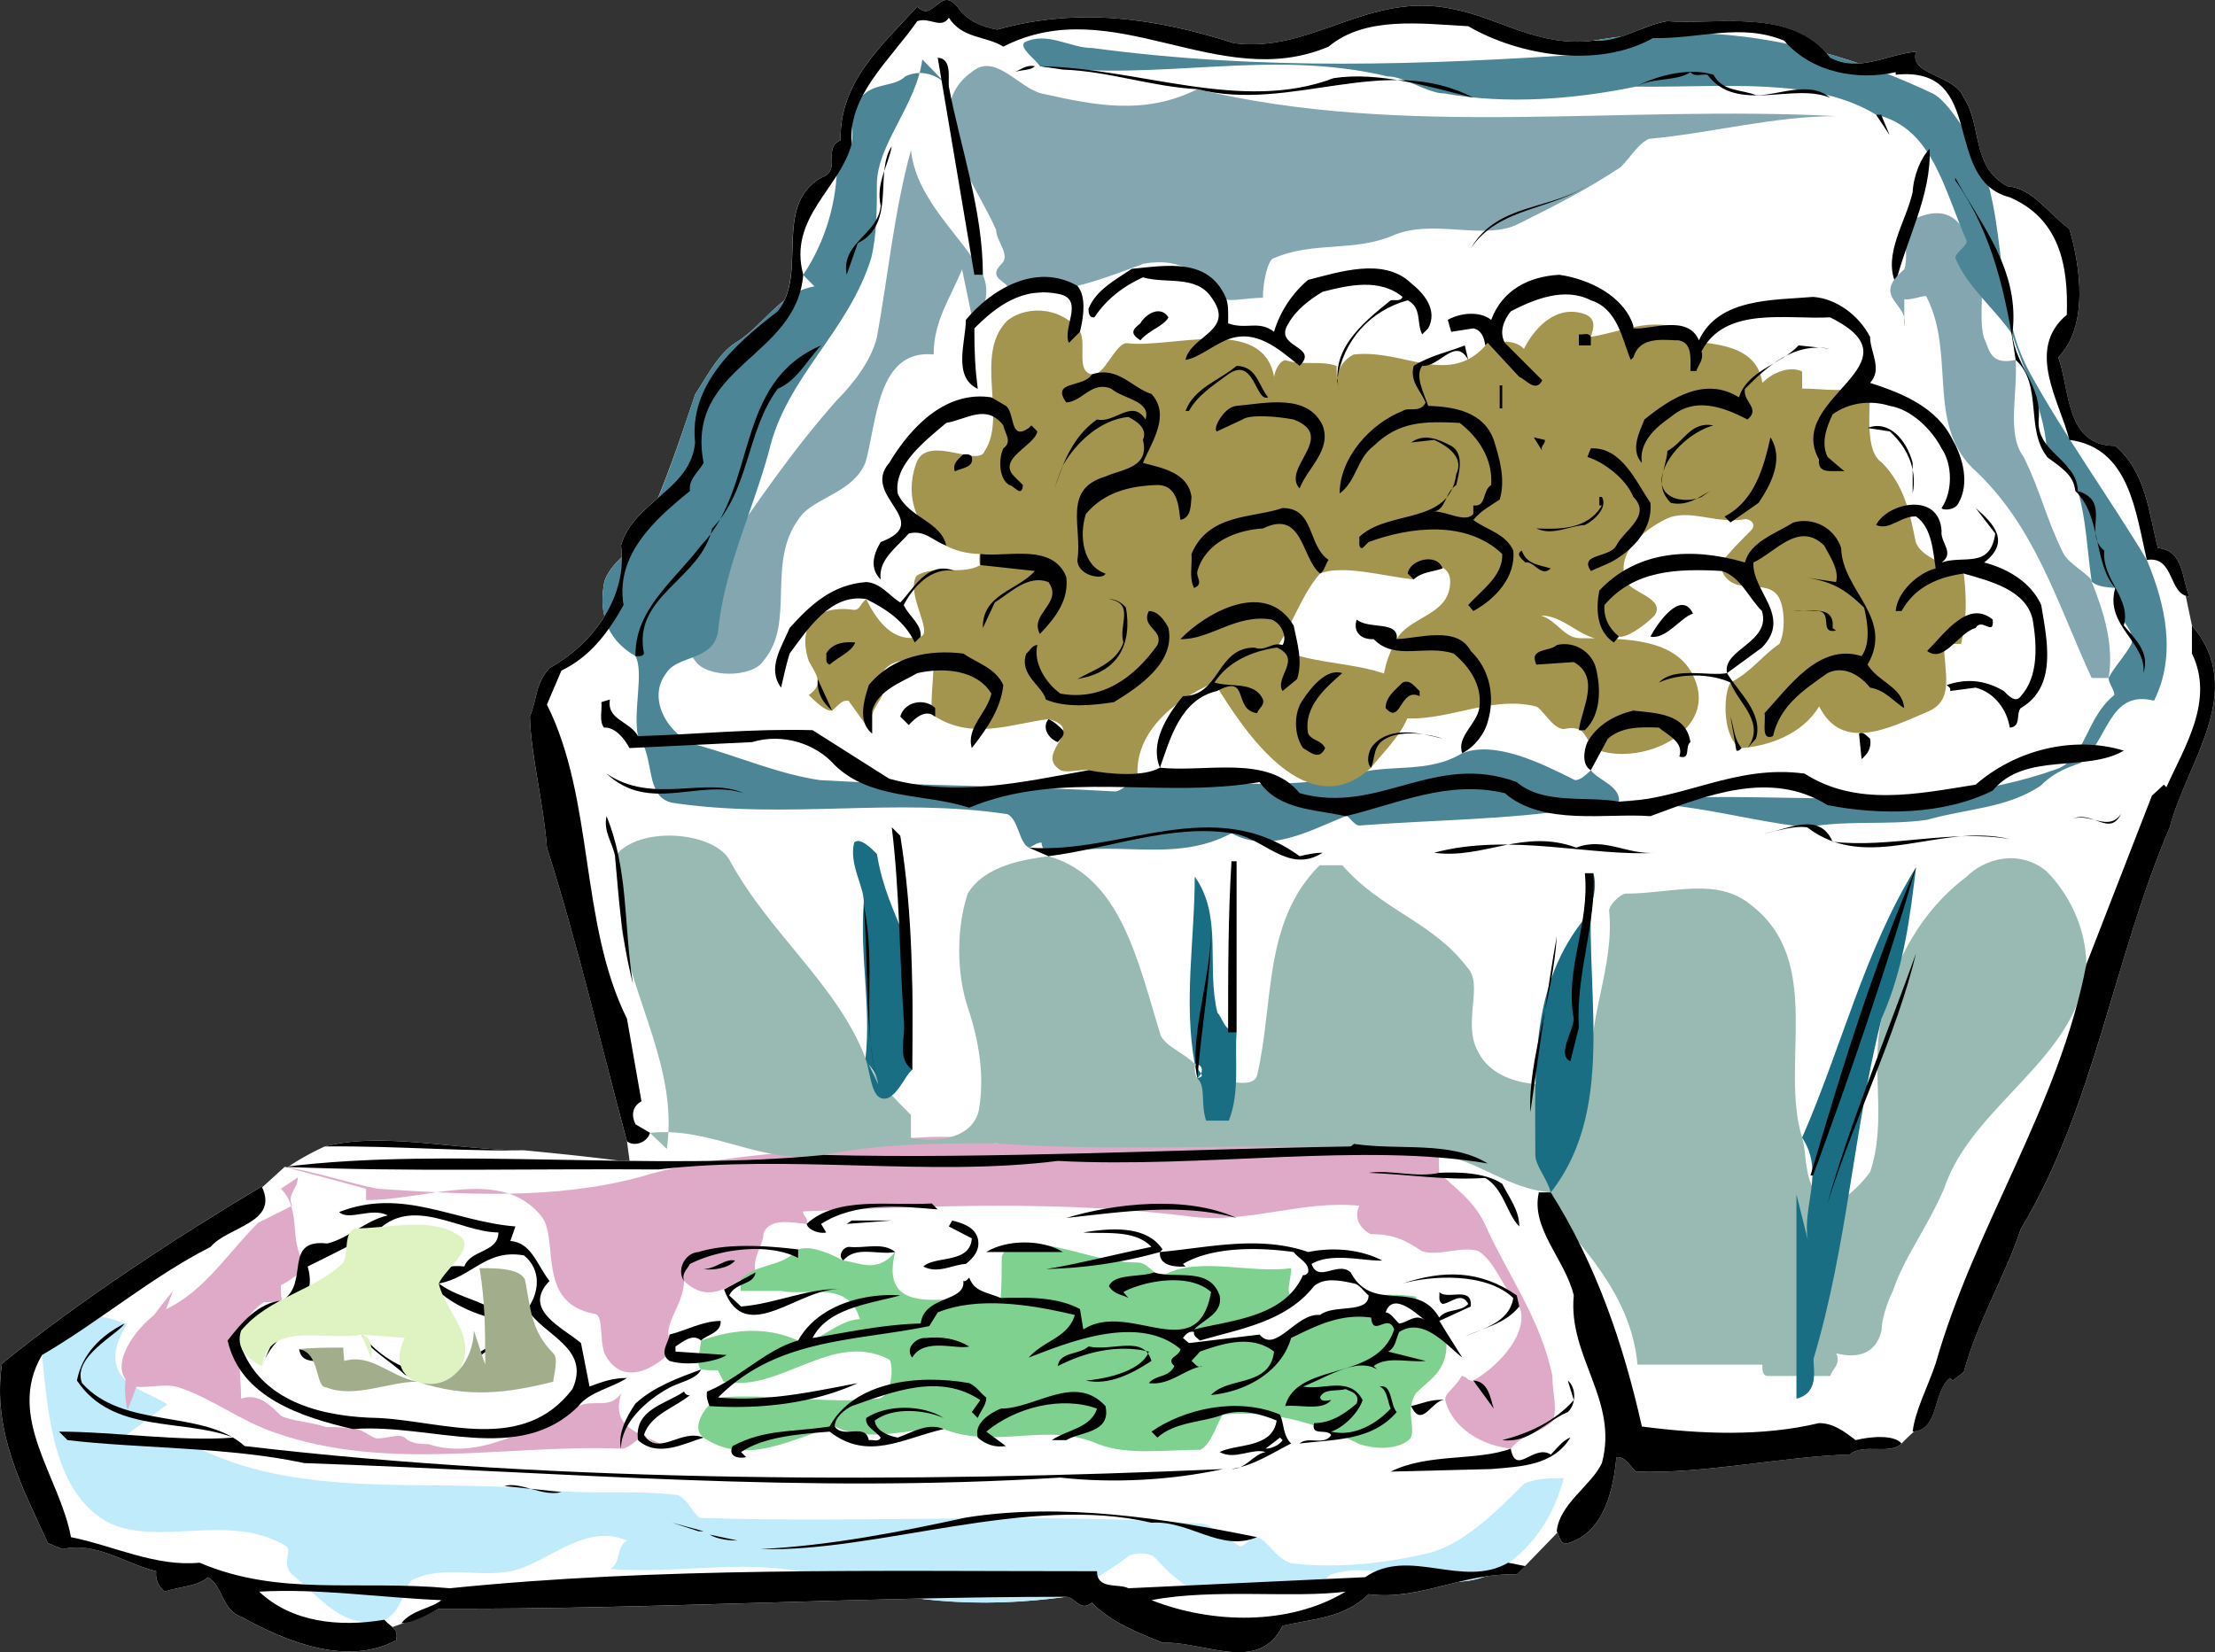 <svg xmlns="http://www.w3.org/2000/svg" width="207.203" height="154.595"><rect width="100%" height="100%" fill="#333333" stroke="none"/><path fill="#fff" d="m205.045 58.523-.582-2.777c.105.039.218.058.343.07-.718-1.594-.476-4.3-2.945-4.539-.879-3.426-1.117-7.09-3.984-9.559-4.7 0-4.22-5.257-5.336-8.28 2.867-2.95 2.07-8.524 1.035-12.028-1.91-1.356-3.426-3.824-5.817-3.985-3.421-1.914-2.308-5.656-4.058-8.28-.88-2.235-5.18-2.075-4.461-4.306-1.805.16-3.574.989-5.356 1.102a57.69 57.69 0 0 0-3.03-.945c-3.618-4.254-10.626-2.637-14.872-3.02-1.484.242-2.902.98-4.32 1.45a50.47 50.47 0 0 0-2.61.378c-5.097.64-8.683-2.07-13.062-2.945-7.965-1.754-13.223 4.14-20.55 3.184-7.17-2.309-14.498-3.423-22.143-1.274-1.433-.238-2.945-.875-3.746-2.148-1.672-1.992-2.226 1.59-3.742 0-3.265 3.582-7.328 7.086-7.168 12.504-1.754.714.16 2.867-1.832 3.504-4.129 2.39-1.75 7.87-3.437 11.48-1.586 1.219-2.875 2.953-4.621 4-1.594 1.059-2.657 3.184-3.715 4.777-1.102 3.301-2.215 6.594-3.492 9.72-1.438 1.245-2.895 2.5-3.454 4.433.051.363.07.726.075 1.09-.688.656-1.328 1.382-1.625 2.28-.223 1.114-.243 2.223.004 3.263-1.223 1.988-3.043 3.687-5.141 4.835-1.355 1.512-1.117 2.786-1.832 4.54.078 3.585 1.273 8.042 1.59 12.265 2.87 9 5.02 18.32 7.488 27.48.098.708.176 1.325.246 1.825l-.941-.012c-4.485-.582-9.164-.984-8.973-.984-6.207 0-13.2-1.758-18.605-.352-1.407.66-2.504 1.281-3.356 1.867-.133.02-.262.028-.39.043.105.008.207.008.308.012-.015.012-.035.023-.055.035-.082-.011-.168-.03-.253-.047l-2.114 1.926c-.015-.031-.02-.058-.035-.094-8.125 4.86-16.887 10.594-24.293 16.57-.957 6.29 1.91 11.63 4.3 16.805l1.352.559c3.188-.719 5.817 1.352 8.766 2.07-.082.797.234 1.434.793 1.91 1.356-.476 3.106-.476 4.063-1.351 1.433.875 1.273 3.105 3.187 3.742 4.14 2.309 9.875 4.621 14.414 2.149.14-.649-.05-.946-.355-1.227 1.738-.602 3.68-1.387 4.34-1.719 14.832.063 29.988-.62 45.007-.945 4.485.547 8.965.477 13.692-.168.879.078 1.277 1.434 2.39.555 1.91 1.914 4.301 2.789 6.61 3.746 3.906-.16 9.004 2.945 11.234-1.594 2.785-.637 5.813-.719 8.043-2.95 2.969.4 5.695-.5 8.516-1.175a8.25 8.25 0 0 0 2.336-.469 15.005 15.005 0 0 1 3.007-.187l3.805-3.93c.195.438.324 1.2.973.984 3.426-.957 4.3-5.175 4.543-8.043.875-.082 1.273.875 1.832 1.352 6.37.242 13.86-1.434 19.988-1.594 1.277-1.113 3.746.082 4.86-1.035.292-.316.734-.723 1.187-1.137 2.36-.296 1.715-3.75 3.351-4.996l.243.239 1.035-.793c1.273-4.703 3.82-8.844 5.336-13.383 6.93-11.547 8.68-25.328 13.937-37.594 1.516-5.976 7.328-12.746 2.07-18.879"/><path fill="#bfebfb" d="M11.404 134.59c2.125 0 4.25-.532 6.375.53 10.086 5.31 21.77 3.184 32.922 4.247 4.246.531 8.492 0 12.742.531 1.062.531 1.594 2.125 2.125 2.125 15.398.531 31.328-.531 46.727.531 1.062 0 2.656 1.594 3.714 2.125.532 0 1.063-1.062 1.582-.851 1.075.32 1.606 1.914 3.2 2.445 4.246.527 9.027 0 13.273-1.062 3.188-1.063 5.844-3.72 8.496-6.375 1.063-.532 2.656-.532 3.719-.532-1.063 4.25-3.719 7.438-6.906 9.028-4.778 2.125-10.086-1.59-14.867 0-1.06.53-1.06 2.656-2.653 3.187-5.312 1.063-10.09-.531-13.808-4.777-.532-.531-2.122-.531-2.653 0-2.125 1.59-4.25 2.652-5.644 3.664-8.164 1.113-15.598.582-23.559-2.074-6.375-1.59-12.746 0-19.117-.532 1.062-.527.531-2.12 1.59-2.652-3.715-1.594-6.903 1.594-10.086 2.652-3.188 1.063-6.903-.527-10.09 1.063-.531.531-1.063 3.187-2.535 3.691-3.836 1.09-5.961-2.097-8.617-4.222-1.059-1.059 0-2.121-.532-2.653-5.308-3.187-11.68 0-16.46-2.125-5.31-2.656-5.84-10.09-6.41-15.77.038-3.878 4.288-4.41 7.726-2.948.808-.399-1.317 1.726-.785 3.851.53 2.125 3.187 2.652 4.78 3.715"/><path fill="#dfaac8" d="M26.275 111.226c2.121 2.125.527 5.309 2.508 7.274-.918.691-1.45 1.222-2.508 1.754 0 .53 0 1.062.117 1.433-.648.156-1.18.156-1.71.156-3.188 2.125-2.126 5.844-2.126 9.028 1.594-.532 2.657.531 3.719 1.593 1.059.532 2.652.532 4.246 1.063 1.063 0 1.594 0 2.48.187.704-.187 1.77.875 2.297.875 1.063 0 2.125-.53 2.657 0 .531.532 1.593.532 2.125.532 4.777 1.593 9.558-1.594 14.031-3.559 1.367-.691 2.96.375 4.023-1.223-1.062 3.188 1.594 3.72 3.715 4.782-1.062 0-1.062-.532-1.605-.848-.516.316-1.582 1.379-2.153 1.274-10.578-.426-21.73 2.23-32.347-1.489-3.188-1.062-5.844-3.187-9.028-4.246-1.593-.531-4.25.527-4.78-.531-1.595-1.594.53-4.781 2.655-6.375 4.247-1.59 6.372-5.309 9.559-8.496 1.063-.531 2.125-1.059 3.184-1.59-.532-1.063.53-1.594.53-2.656m-1.234-.984c2.829.452 6.016 1.515 8.668 2.046 7.965.531 16.461 1.063 24.43-1.062 6.899-2.125 13.805-2.125 21.238-3.188 4.247-.527 7.965-1.062 12.211 0 6.371 0 12.746 0 19.649-2.12 7.433-1.063 14.867-1.063 21.77 3.183 0 .531 0 1.062.038 1.699 1.555 1.488 3.149 2.55 4.211 4.672 2.121 4.781 5.309 9.027 6.371 14.34 0 1.59.532 3.187 0 4.246-1.062 1.062-2.656 1.062-3.89 2.55-.36-.425-.36-.957 0 0-3.543-.425-5.668-2.55-6.133-4.542-.066-.665.996-1.192 1.527-2.254.532 0 .532.53 1.102.422 2.617-1.485 5.27-4.672 4.3-6.926-.624-.93-.093-.93 0 0-1.683-1.992-2.214-4.117-3.808-5.18-1.594-.531-3.719.531-5.312 0-1.59-1.062-2.657-1.59-4.778-1.59-1.062-.535-1.593-1.597-1.062-2.656-5.309-.531-10.09 1.59-15.399 1.059-12.215-1.59-24.425-1.059-36.64-.528 0 .528.531.528.332 1.168-1.39-.11-3.516-.64-4.047.957 0 1.059-1.063 2.121-.73 3.582-1.926.664-4.051 3.317-6.692.797-.012 2.52-2.668 4.645-.797 6.133-1.871 2.23-5.055 3.824-6.648.637-.532-1.594 0-3.72-1.063-3.72-5.312-1.062-3.187-6.901-4.777-9.026-3.719-4.778-10.621-1.59-16.461-1.59v-1.063"/><path fill="#7fd190" d="M76.716 120.785h-7.433v-1.063c1.594-1.593 3.719-1.062 5.379-2.816.992-.371 2.586.16 4.218 1.039 1.555.184 3.149 1.246 4.86-.797-1.711 6.82 6.254 3.637 9.875 4.3.094-1.194.094-2.788.094-3.85.53-1.594 2.656-1.063 4.25-1.063 3.183.531 5.308 1.594 8.496 1.594 1.058 0 1.59 1.593 2.652 1.062 3.188-1.594 7.965 0 11.684-.531 0 1.062-.532 2.125 0 2.656.53.527 1.593 0 2.136-.984 3.172 1.511 6.36.453 9.543.984v1.059c2.657 0 3.188 3.187 2.657 4.78-.532 1.595-1.594 2.126-2.657 3.184-1.058 1.598 0 3.188-.527 4.25-1.063 1.063-3.188 1.063-4.781.532-4.25-2.125-8.496-3.184-12.758-2.762-.516.637-1.047 2.762-2.11 3.293-3.187 0-6.902.531-9.558-.531-4.777-2.125-9.559.531-14.457-1.407-3.067-.187-6.781 1.407-10.195-.238-.305.582.226.051 0 0-4.02 1.113-8.27 3.77-12.266 1.035-1.313-.984.277-3.109 1.355-3.746 4.766-.426 10.075.637 14.856.106 1.59 0 1.59-3.715 1.058-3.715-5.308-2.656-10.085 3.183-15.398 2.125l-.531-1.063c-.531 0-1.063 0-1.578-.082-.543-.449-.012-2.043 0-2.707 2.64-.93 5.828-1.46 9.082 0 1.527.664 3.648-1.992 5.773-1.992-1.062-3.715-4.781-2.12-7.433-2.652-.532-.531.53-1.063 1.062-1.594"/><path fill="#99bab2" d="M62.38 107.507c1.063-7.433-3.187-13.804-4.246-20.707 0-2.125-.53-5.308-.597-6.691 2.191-2.867 9.09-2.336 10.683.316 3.72 6.907 10.09 11.684 12.746 18.586 1.063 2.125 2.653 3.72 4.247 5.313v2.125c2.656.527 5.84 0 6.37-2.656.532-3.188 0-6.371-1.058-9.559-1.062-3.187-1.062-7.434 0-10.621 1.59-2.652 5.309-3.188 7.55-3.504 6.786 1.914 8.38 9.879 10.5 16.777.532 1.067 2.126 1.598 3.188 2.657 0 .53 0 1.062.25 1.355 1.875-.293 5.059 1.3 5.59-.293 1.594-6.902.531-14.336 5.844-19.644h2.121c3.719 4.246 8.496 5.308 11.684 9.558 1.593 1.59-.532 5.309 1.062 7.965 1.594 3.184 6.902 3.715 10.617 2.121-.531-5.308 2.125-10.086 1.594-15.398 0-.532 1.063-1.594 1.594-1.594 4.25 0 8.496-1.59 11.68 1.062 6.906 5.313 2.656 14.868 4.78 21.774.532 1.59 0 4.777 2.376 6.156.281.746 2.933-1.379 3.996-2.973 1.594-4.777 0-9.558 1.062-14.335 1.063-5.31 3.72-10.09 7.965-13.274 1.594-1.598 4.777-2.656 7.434-.531 2.125 2.12 3.719 5.308 3.758 8.734-.57 8.785-10.66 13.035-13.317 21-1.594 3.715-3.715 6.371-4.777 9.559-.531 1.058-1.063 2.652-1.063 3.715-.53 2.125-2.125 2.656-4.25 2.125.532 1.062-.527 1.593-.527 2.125h-5.84c-.535 0-.535-.532-.535-1.063h-11.68c-.531-5.844-4.25-10.09-7.965-14.336 0-.531 0-1.594-.148-1.781-4.102-.344-6.754-3-10.473-3.531-13.804-1.59-27.609 0-41.418-1.063-5.308 0-10.62 0-16.129 1.09-5.64 1.035-10.421-2.68-16.246-2.07"/><path fill="#196e83" d="M82.146 101.457c-.117-1.383-1.18-1.914-1.18-2.446.532-4.777-.53-9.558-.175-14.363.175-1.566-1.418-3.687-.887-5.812.531-.532 1.594.53 2.125 1.062.527 3.184 1.59 5.309 2.652 7.965 1.063 4.246.532 7.965.653 12.238-.653.504-1.184 2.098-2.246 2.63-1.59.53-1.59-2.126-2.122-3.72m31.047 1.887c.813-.293.282-.293-.25-1.355-1.062-5.84 0-11.68 0-17.52 2.657 3.715 1.063 8.496 2.125 12.742.532.532.532 1.594 1.79 1.832-.196 2.414.331 5.602-.727 8.258h-2.125c-.531-1.594 0-3.187-.813-3.957.813-.824.282-1.355-.25-1.355m31.86 8.496c0-8.121-.532-15.93 4.777-22.301.531-1.063 1.063-2.656.652-4.035-1.18 9.875 2.536 21.558-3.984 29.867-.383-1.406-1.445-2.469-1.445-3.531m25.488 7.965c-.531-3.184 1.594-6.372-.531-9.555 3.715-8.496 5.84-17.524 10.66-25.305-.57 4.594-1.102 9.375-3.227 14.153-2.656 10.617-3.187 21.238-6.37 31.859 0 1.062.53 3.183-1.595 3.715v-19.114"/><path fill="#83a6b0" d="M93.709 24.672c.84-.836-.532-2.122-.532-3.184-2.125-4.781-7.433-11.152-2.125-14.867 2.125-1.594 4.25 1.59 6.375 2.125 4.778 1.058 9.559 2.12 14.586-.403 19.399 4.649 39.575 1.461 59.75 2.524-5.84 0-11.68 1.594-17.52 2.125-1.062.531-1.593 1.594-2.655 2.656-3.188 2.121-6.372 3.715-9.56 5.309-3.183 1.593-7.964-.532-11.683 1.062-3.715 1.594-7.433.531-11.148 2.125-.531 0-1.063 2.125-1.063 3.715-1.593 0-3.714.531-3.488-.078-2.883-2.578-4.476-3.637-7.66-3.11-4.25 1.598-8.496 3.188-12.746 2.657.531-1.059-2.125-1.059-.531-2.656m-2.563 6.054c.969-1.804 1.5-3.398.797-5.015-1.95-3.692-6.2-6.88-6.73-11.657-1.594 5.84-2.125 11.68-3.184 17.524-.531 2.125-2.125 4.246-3.719 5.84-4.246 4.777-7.433 9.558-11.152 14.867-2.121 3.187-4.246 6.902-2.121 9.558 1.058 1.594 5.308 1.594 6.37 0 3.184-3.718 0-9.558 3.716-13.804 1.593-1.594 4.78-2.125 5.843-4.782 1.063-3.714 1.063-10.62 6.372-10.09 0-3.183 1.593-5.308 2.656-7.964m95.046-.531c.75 2.253 0 4.78.532 6.906.531 1.058.531 2.652 2.984 2.097.2 3.211-.86 6.93.73 9.051 1.595 3.188 2.126 5.844 3.72 9.028.53 1.062 2.656 2.125 2.656 2.656 1.058 2.656 2.12 5.84 1.59 9.027h-1.59c-3.188-6.902-5.313-14.336-11.153-19.648-4.25-4.246-1.593-10.621-4.25-15.93 0-.531-1.59.531-2.652 0-.531-.531-1.062-1.062.531-2.656.532-1.59-.53-3.715 1.063-4.778 3.715-1.593 4.777 1.063 5.84 4.247"/><path fill="#4c8696" d="M86.275 5.558c-.531 4.246-4.246 7.965-4.246 11.684 0 2.12 0 4.777-.531 6.902-2.125 6.903-7.965 11.149-9.559 18.051-1.594 5.844-4.25 11.152-4.781 16.992-.531 2.656-3.715 2.125-4.778 3.719-2.125 2.656.532 6.371 3.188 6.902 3.715 1.063 7.434 2.656 11.148 3.188 9.028.531 18.586.531 27.614 1.058.531 0 1.593-1.058 2.125-1.058 6.902 0 13.804 1.058 20.175-.532 3.188-1.062 6.903 0 10.157-1.992 3.12-1.195 7.367.93 10.55 2.524.536 0 1.063-.532 1.477-.93.649.93 2.774 1.461 2.629 2.945 13.953-1.484 27.758 1.7 41.031-3.078 2.656-1.062 2.656-4.781 5.309-6.902 0-.531-.531-1.063-.531-1.594.53-1.062 1.593-2.125 2.125-3.187.53-1.594-2.125-2.657-1.5-5.23-.625-.079-1.684-.079-2.215-.61-.532-3.719-.532-7.434-2.125-10.621-.532-.532-1.594-.532-2.032-1.035-.093-4.274-2.218-7.993-3.265-11.47-1.606-2.362-4.262-4.487-5.324-7.14 0-.531 1.062-1.062 1.062-1.594-2.125-4.78-3.187-10.62-8.48-11.816-5.856-3.582-14.352-2.523-22.461-2.629-5.7 1.172-12.07 1.7-17.91.64-1.594 0-3.715-1.593-5.309-1.593-11.152-2.656-21.242.527-32.54-.957-.382-.637-1.976-1.7-1.444-2.23 2.125-1.063 4.246.53 6.37.53 15.93 2.126 30.798 1.594 46.727.532 0 0 0-1.063.121-1.223 11.032-1.965 21.653.16 31.739 4.942 1.062.531 2.125 2.12 3.187 3.715 4.25 6.902 2.125 15.398 5.84 22.3 3.188 5.844 7.434 11.684 11.008 17.63 1.738 4.144 2.8 8.921.676 13.171-4.25-1.062-4.25 3.715-6.903 5.84-1.593.531-2.656 1.062-3.718 2.125-3.184 2.121-6.903 2.121-10.622 3.184-3.714.53-7.433 0-11.214.691-6.836-.691-13.743-3.348-21.172-1.754-6.907 1.063-13.809 1.063-20.711 1.594-.532 0-1.063-1.063-1.29-.875-3.488 1.406-7.206 3.531-10.671 1.594-5.563 3-11.403.343-17.125 2.148-.117-.21-.649-.742-.649-1.273-.53 0-1.062.53-1.183.476-.942-.476-.942-2.601-2.004-3.133-10.621-1.593-20.707.532-31.328-1.062-2.657-.531-1.594-4.246-3.227-6.238-.492-2.258.57-5.973-.238-7.485-2.906-1.676-3.438-4.328-2.906-6.984.53-1.594 2.12-2.656 3.187-3.719 2.121-4.246 3.715-9.027 5.309-13.805 1.058-1.593 2.12-3.718 3.715-4.777 2.656-1.594 4.25-4.781 7.437-5.312-.535-.528-1.066-1.063-1.05-1.086 2.109-3.16 3.171-6.88 3.171-10.594 0-.531 1.063-1.063 1.367-1.672.227-1.516-.304-2.578.758-4.168 1.063-1.598 3.184-1.066 4.246-2.125 1.063-.531 2.657-.531 4.078.953"/><path fill="#a3944e" d="M79.373 65.562c-.532 0-.532 0-1.528.926-.597.133-1.656-.926-2.191-1.457 1.594-1.063.535-2.125 0-3.188-1.063-3.187.535-5.308 4.25-4.777.531 0 .531-.531 1.129-1.012.996 2.07 2.586 4.196 5.097 3.508 1.208-.375-1.449-4.09-.386-5.683 1.594-1.063 4.25 0 5.96-1.008-.12-.055-.12-1.117 0-1.035-4.898-.082-7.554-4.329-5.96-8.579 1.062-2.652 5.84.532 6.37-1.062 2.126-3.184-1.062-9.027 2.126-12.211 2.125-1.594 5.308-1.062 6.785 1.063.648 1.062-.414 3.714 1.113 3.98 1.13.266 2.192-2.918 3.254-2.918 4.246.527 12.742-2.656 13.805 3.184 0-.532.531-1.59 1.062-1.59 1.594.527 3.188 0 4.778.527 0 0 0 1.063.043 1.356-.043-.825.488-1.883 1.55-2.418 4.782-.532 9.028 3.187 12.544-1.086.734.027 2.324-.504 3.386.554 1.063-2.12 3.188-4.246 5.84-3.183 1.063.531.531 1.594.414 2.07 2.774-.476 4.899-1.539 7.555-1.008.527 0 .527 1.594.41 1.328 3.305.266 7.55.266 8.082 3.98 1.063-1.062 2.656-1.593 3.719-1.062v1.594c2.125 0 4.246.531 6.36-.531.01 2.656-.52 6.371 1.073 7.433 2.125 2.125 2.657 4.782 3.188 7.434.531 1.594 3.183 2.125 4.5 2.973.277 2.34.277 4.46-.254 6.586h-1.594c0 2.656 1.063 5.312-1.594 6.37-3.714 1.594-7.964 3.72-10.085-.53-1.594 2.656-4.778 3.718-7.262 3.906-1.766-.719-1.766-4.965-1.035-6.133 1.922-.957 2.984-2.55 4.578-3.613.531-1.063.531-3.184 0-4.246-1.059-2.125-4.246 0-5.375-2.579-.996-.078 1.129-2.203 2.719-3.796.53-.528 0-1.059-.528-1.059-2.656.531-5.312-1.063-7.437 0-2.121 1.059-4.778 3.184-3.715 5.84.531 1.062 3.715 1.594 2.656 3.183-1.062 1.063-2.656 2.125-3.332 1.97-3.043 1.218-4.637-1.97-7.289-1.97 1.594.532 2.125 2.125 3.719 2.125 4.246 0 9.023 0 10.617 3.72 2.125 4.776-4.246 7.964-8.496 6.901-2.121-.53-1.063-2.656-3.715-2.125-1.063 0-2.125-2.125-2.656-2.125-4.25-1.058-8.496 1.594-12.742 1.063-.536-.531-1.594-1.063-1.594-2.121 0-2.125.531-3.719 1.367-5.23 1.289-2.208 5.004-2.208 5.004-5.391 0-1.594-1.594-1.594-2.656-1.594-.532 0-.532 1.063-.754 1.406-2.961-.343-6.68-1.406-8.762-.558-1.633 1.808-2.695 4.992-4.063 6.93 3.489 1.78 8.801 1.25 11.786 3.269 2.324 2.758-1.391 5.945-2.946 7.965-5.879 5.414-11.722-3.082-14.656-7.965-3.969 1.7-7.684 4.883-7.152 9.133-1.594 0-3.188 0-4.633-.93-.68-.133-2.274.398-2.8-.133-2.126-1.594 2.651-3.719-.946-4.648-3.305.398-7.024 1.992-10.594-.238-.676.105-.144-3.079-.144-5.204-1.594 0-3.72-.53-4.782 1.063v2.125c-.527 1.058-1.59 2.121-.968 3.61"/><path d="M93.298 2.77c7.645-2.15 14.973-1.036 22.141 1.273C122.767 5 128.025-.895 135.99.859c4.38.875 7.966 3.586 13.063 2.945 2.309.239 4.54-1.433 6.93-1.828 4.379.395 11.707-1.355 15.211 3.422 2.71 1.434 5.34-.32 8.047-.559-.719 2.231 3.582 2.07 4.46 4.305 1.75 2.625.638 6.367 4.06 8.281 2.39.16 3.906 2.63 5.816 3.985 1.035 3.504 1.832 9.078-1.035 12.027 1.117 3.024.636 8.281 5.336 8.281 2.867 2.47 3.105 6.133 3.984 9.559 2.469.238 2.227 2.945 2.945 4.539-1.992-.16-1.351-3.824-3.98-3.426-1.04-4.379-1.594-10.511-7.25-11.23-.875-3.582-4.14-8.442-.238-11.707.16-4.7-.72-9-5.336-10.992-6.454-1.672-2.07-12.344-10.672-11.47v-.237c-3.508.796-7.809.078-10.434-2.95-4.066-1.672-7.808-.156-12.27-.238-5.097 2.867-12.503 1.672-17.28-1.113-4.462-.242-9.641-.957-13.063 1.91-10.278 4.383-20.153-5.258-30.426 0-1.676-1.035-3.824-.715-5.098-2.707-.718 1.113-1.754-.082-2.949.32-2.629 3.742-6.531 7.008-6.133 11.469-1.113 4.219-5.972 6.926-4.539 12.266-.636 7.804-11.07 8.52-9.32 17.601-.477.875-1.434 1.512-1.273 2.629-3.266 2.629-7.008 5.973-6.215 10.672-1.512 2.707-3.184 4.86-5.813 6.133l-1.355 3.183c4.46 8.922 3.027 20.395 7.488 29.395l1.355 7.723c-.878.48-.957 1.355-.558 2.152l1.355.797c-.238.875-1.433 1.355-2.152.797-2.469-9.16-4.617-18.48-7.488-27.48-.317-4.224-1.512-8.68-1.59-12.266.715-1.754.476-3.028 1.832-4.54 4.219-2.308 7.328-6.851 6.687-11.468 1.196-4.145 6.532-5.18 6.93-9.637-.555-5.34 3.586-9.082 7.727-12.27 2.867-3.503-.477-9.875 4.062-12.503 1.992-.637.078-2.79 1.832-3.504-.16-5.418 3.903-8.922 7.168-12.504 1.516 1.59 2.07-1.992 3.742 0 .801 1.273 2.313 1.91 3.746 2.148"/><path d="M88.76 8.105c1.113 5.817 3.183 11.55 3.183 17.606h-.797L87.72 5.398c1.356.082.957 1.914 1.04 2.707m8.042-1.91c-.32.398-1.273.316-1.914.559.64-.243 1.117-.72 1.914-.559m27.958 1.117c4.222-.64 8.921.793 13.062 1.832-8.203-4.305-17.047 1.434-25.809-.8-4.379-.239-8.203-1.672-12.582-1.833l-2.152-.316c9.32.16 18.879 4.383 27.48 1.117m39.504 1.59c1.992.082 4.942-1.434 6.93.242-3.504-1.437-8.762 1.512-11.469-2.152-.558-.082-1.195.238-1.594-.238-1.273.875-3.503.476-5.093 1.351 1.43-.793 4.699-1.91 7.246-1.113.875 1.594 2.547 1.351 3.98 1.91m12.508 3.746-1.273-1.914h.476zM80.236 22.761l-1.035 2.95c-.559-3.028 2.945-3.747 3.183-6.454-.476-2.148.72-3.746 1.036-5.574-1.672 2.469.48 7.246-3.184 9.078m100.277-8.839c.16 4.378-2.148 8.363-3.183 12.582-1.196-2.707.953-5.73 1.59-8.52.082-1.594.796-3.266 1.593-4.062m7.727 17.363c.316 2.945 2.789 4.86 2.469 7.965-.239 3.105 3.586 3.742 3.664 6.691 3.265 1.035.398 3.902 2.468 5.574-.238 2.707 2.547 4.461 1.832 7.008 1.036 1.277 2.47 2.473 1.833 4.461.32-2.867-3.665-4.46-2.63-7.965-2.07-2.308-1.273-6.77-3.742-9.078-.16-1.594-1.433-2.23-2.628-3.187-2.07-2.63-.399-6.77-2.95-9.079-.875-5.976-2.148-11.87-5.652-16.808v-.238c2.387 4.382 6.133 8.683 5.336 14.656m-50.656-8.043c2.546-4.383 7.722-3.508 11.23-6.133-3.508 2.625-8.523 2.148-11.23 6.133m-22.938 4.538c.317.716.238 1.673.238 2.47 1.672.636 2.868-.32 4.297.797.559-1.915 1.754-3.665 3.188-4.86 2.867-.719 7.09-2.152 9.637.317 1.117.878 2.55 2.472 1.593 4.222l-.558.559c-.555-1.035 0-2.469-1.352-3.188-3.504.957-6.055 3.746-6.61 7.489l.239 1.035c-1.035-3.742 1.988-6.293 4.777-8.524.399-.078.875.16 1.114-.316-2.149-1.754-5.016-1.117-7.485-.48-1.195.718-2.469 1.675-3.187 2.949-1.512 2.308 2.949 2.07 1.035 3.98-1.992-1.594-4.14-3.582-6.926-2.387-1.277.555-2.633 1.672-3.746 1.832.477-2.312 4.777-2.71 2.39-5.894-1.433-2.07-4.222-1.195-6.374-1.832-1.91.875-3.422 2.07-4.54 3.742-.476.082-.554-.398-.554-.797.715-1.75 2.387-2.625 4.058-3.742 3.348-.32 7.09-1.035 8.766 2.629m38.149 2.707v.238c1.593.16 5.097-1.351 6.132 1.117 1.832-3.984 7.012-3.746 10.676-4.062 2.227.16 4.3 1.75 5.336 3.742 0 1.434 1.195 3.027 0 4.3 2.945.958 6.211 2.231 7.727 5.337.953 1.672 1.59 4.062.554 5.894-.316.72-1.511.72-1.593.48 1.039-1.515 1.039-4.066 0-5.577-.954-1.832-2.868-3.664-4.856-3.98-1.754-.56-3.824-.321-5.34.796-.554 1.191-1.113 2.629-.476 3.98l1.593 1.356c-.957-.16-2.546.398-2.39-1.117-3.262-5.813 9.879-8.918 1.035-13.301-3.98.238-9.793-1.113-12.027 3.188.242.796-.317 1.273-.477 1.832h-.559c0-1.118.243-2.868-1.351-2.868-1.594-.082-3.426-.238-3.984 1.594l-.239.238c-.797-1.832-1.195-4.78-3.742-5.578-2.469-1.273-5.336-.078-7.488 1.035-.637.797-1.113 1.915-.555 2.95l3.504 3.504c-.64 1.195-1.516-.079-2.152-.317l-2.95-3.187-.234.238c-.082-.637-.32-1.434-1.117-1.594l-2.07.32-.32-1.117c1.116-.636 2.948-.875 4.062 0 1.035-2.785 3.504-4.062 6.37-4.218 2.79.398 6.056 1.988 6.93 4.777m-52.007-3.742c.875 1.035.554 3.027.238 4.3l-1.035 1.036c-.637-1.356 1.433-3.985-.797-4.54-3.504-.796-5.977 1.114-8.047 3.184 0 2.309.082 3.824.32 5.656-2.39-1.113-1.113-4.46-1.113-6.453 2.309-2.785 6.527-5.414 10.434-3.183"/><path d="M109.306 29.691c-.398.797-1.832 1.195-2.629 2.152-.953-.64-.797-.957 0-1.593.559-.957 1.914-1.672 2.63-.559m39.507 1.832v.797h-1.117v-1.035c.398.078.879-.238 1.117.238m-72.004.797c-1.355 1.434-2.23 3.266-4.062 4.062-2.946 3.98-2.63 9.477-6.133 13.063-1.035 4.777-7.488 6.293-6.371 11.707-.16.32-.559.242-.797.242-.078-4.383 3.586-7.012 6.133-10.355 5.336-5.578 3.027-15.215 11.23-18.719m60.535 1.355c-1.195-2.23-2.71.715-4.304.555-.715.957.16 2.55.558 3.746 2.469.078 5.18.555 6.133 3.184.559 1.754 1.117 3.746.559 5.578-.797.555-1.754 1.035-2.47 1.91 1.274.957 3.028 1.274 3.743 2.867.238 2.469-1.672 4.54-3.742 5.657l-.477-.56c1.192-1.355 3.266-2.706 3.184-4.776-3.344-3.188-8.602-2.551-12.504-1.118l-.559.559c-.476.078-.238-.715-.316-1.035 2.785-2.63 8.441-1.035 9.078-5.895.797-1.672-1.035-2.71-2.07-3.187l-2.152.242c1.195-.879 2.55-.32 3.746.316 1.273.72.714 2.63.476 3.664-1.113.72-.953 2.309-2.07 2.47 1.195 0 2.95 1.112 3.664.237v-.796c1.273.16.797-1.352 1.672-1.91.16-2.47-1.196-4.461-2.946-5.813-3.347-.16-5.656-.16-8.046 2.148-1.59 1.196-1.59 3.266-3.184 4.461 0-3.347 2.867-6.53 5.89-7.726.56-.399 1.676.238 2.153-.797-.477-1.113-1.516-1.992-1.113-3.426 1.511-.953 3.183-1.273 4.777-1.91l.32 1.355m33.848-1.039c-3.422-.636-5.895 1.676-7.96 3.746-.243 1.196 1.51 1.832.237 2.868-2.312-1.196-4.941-2.149-7.172-.239-1.273.875-3.023 2.309-2.707 4.301-1.113-1.195-.238-2.867.239-4.062 2.468-1.993 5.656-4.063 8.843-2.07.797-2.551 3.98-3.106 5.575-4.86l2.945.316m-52.566 4.544c-1.196.476-1.274-3.903-3.743-2.153-1.515 1.117-2.87 1.992-3.664 3.426h-.32c.797-2.153 3.188-2.867 4.777-4.223 1.914.082 1.993 1.754 2.95 2.95m-10.914-.321c1.832 1.992 0 4.543-.797 6.453 1.754.477 4.222.875 4.543 3.184-.082.797 0 1.914-1.036 2.152-.16-.797-.082-3.266-2.152-3.266-2.547.079-4.937.637-6.691 2.707-.637 1.993-.317 4.86 1.832 5.575-.157.636-2.625.242-2.625-1.274.476-3.105-1.434-6.61 2.625-7.804 1.593-.715 4.144-.797 3.504-3.426.48-1.113-.637-1.75-1.352-2.149-2.55.239-4.86 2.309-6.133 4.54l-.797 2.152c.72-2.074 1.594-4.781 3.985-6.453 1.672.398 3.262-1.993 4.539 0 .555-1.754-2.07-1.91-3.188-2.868-1.832-.796-2.707 1.196-4.222 1.274-1.512-2.07 1.675-1.356 2.39-2.629 2.47-.797 3.743 1.273 5.575 1.832m32.577-.797h.239v2.152h-.238v-2.152m-46.196 1.914c.875.637.317 3.344 2.149 2.07l.238-.242.559.559c-.239 1.355-3.825 2.55-2.153 4.223l.801.796c-.082 1.274-.879 0-1.277 0-.953-.558-1.035-2.39-.555-3.425.875-.637.156-1.352 0-2.153-1.594-2.066-3.426-.554-5.336-.234-2.074 1.75-4.941 3.98-4.543 6.61 1.035 2.308 3.985 2.546 4.543 4.859-1.117-.32-1.992-1.516-3.508-1.117-1.195 1.355-2.867 2.468-2.629 4.3-1.035-1.035-.714-2.308 0-3.504 5.098-1.91-1.91-4.3.797-7.406 2.153-3.586 5.418-6.77 9.559-6.133l1.355.797m29.629 1.828c.875 2.313-1.433 3.985-2.152 5.899-1.75-1.914 3.586-4.86-.559-6.453-1.672-.32-4.14-.477-4.777 0l-2.39 1.113c-.477-.156.64-2.309 1.831-2.387 2.711-.238 6.614-1.195 8.047 1.828"/><path d="M160.283 39.804c-2.07.559-4.621 2.79-4.86 5.102 0 1.988 2.47 2.148 3.743 1.59l.797-.555c-1.114.637-2.149 1.434-3.665 1.113-1.59-1.593-.476-3.027-.316-4.859 1.594-.875 2.148-2.785 4.3-2.39m18.638 3.507v2.867c.48-2.39-.637-4.46-2.149-5.816l-2.07-.316c1.988-.797 3.664 1.113 4.219 3.265m-34.407-2.152c.078.398-.48.558-.238 1.035l-.797-1.273 1.035.238m19.993 5.894-2.63 1.832-.558-.558c2.79-1.434 3.664-4.54 4.3-7.406 1.278 1.992.083 4.378-1.112 6.132m-10.118 0c.239 2.47-1.672 4.461-3.742 5.575l-1.832.796c-1.117-1.671 1.75-1.191 2.39-2.386.716-1.434 3.344-2.79 1.59-4.543-.714-1.75-2.785-3.262-4.3-3.742l.32-.797c2.867-.16 4.223 3.105 5.574 5.097m-63.48-4.3c.238 1.035-1.035 1.035-1.594 1.355-.238-.797.399-1.195.797-1.594.242 0 .637-.078.797.239"/><path d="M148.256 49.125c-1.512.082-3.028 1.035-4.54.32 2.07.078 4.778.16 6.133-2.152h-.238v-.797h.238c.559.957-.636 2.152-1.593 2.629m33.371.558c-.157 1.035 1.277 2.07 0 2.946 2.074-.715 4.543.64 5.02-2.707l-1.833-2.387c1.754 1.512 3.266 3.183.797 5.094 2.148.558 4.383 1.832 5.336 3.984.558 3.344 1.516 7.644-1.91 9.637-.48.48.078 1.754-1.035 1.832-.243-1.594-1.356-3.266-3.188-3.743l-2.39.317c.081-.317-.16-.399-.317-.555 1.832-.64 3.582-.48 5.336.555.398.398 1.113 1.195 1.594.48 1.672-1.832 1.511-4.78 1.113-7.168-.637-2.789-3.98-3.586-6.45-4.304-2.312.32-4.542 1.195-5.816 3.508h-.554c.156-1.833 2.148-3.586 3.742-3.985-.238-1.433-.32-3.82-1.832-4.86-1.434-.077-2.469 1.356-3.742.798 1.035-2.07 5.89-3.184 6.129.558m-57.344 2.707c-.32.399-.32.957-.797 1.274-1.754-1.43-1.594-6.051-5.336-4.219-2.55.16-5.336 1.273-6.137 3.98-.156.641.64 1.196-.316 1.594-.477-.953-.16-2.148-.238-3.183 1.593-3.825 5.812-3.348 8.523-4.301 3.024 0 2.309 3.504 4.3 4.855m47.95-1.113c.078 3.98 5.016 6.531 2.469 10.91 1.035 1.676 3.265 2.07 3.422 4.063-1.035-.637-1.75-1.672-3.184-1.91-1.035-1.274-2.55-2.07-3.984-1.356-2.387 1.672-4.461 3.105-5.098 5.895-1.195.48-.637-1.352-.793-2.149 2.227-2.39 5.094-6.613 9.078-5.336.875-1.195.559-3.187.238-4.543-1.832-1.75-2.949-2.469-5.812-2.867l3.184.477c.32-1.114-.559-2.387-1.114-3.422-2.39-2.313-4.543.636-6.613 1.59-.156 2.71 3.664 5.02.797 7.964l-3.266 2.391c1.035 1.754 3.426 3.746 2.707 6.133l-.793.879c1.75-2.39-.879-4.223-1.593-6.133-1.914-.879-4.782-.879-6.692 0 1.434-1.516 4.621-.559 6.371-.879-.476-2.23 4.145-2.867 3.266-5.812-1.274-1.274-1.992-3.188-3.742-3.747-4.223-.238-8.203-.078-10.992 3.188-.079 1.195.398 2.148 1.355 2.95l-.48.554c-1.672-1.113-1.672-3.266-1.352-4.86 3.582-3.82 8.762-4.058 13.621-2.628.477-1.91 2.863-2.707 4.54-3.743 1.987-.558 3.901.637 4.46 2.391m-72.484 2.707c.242 2.152-.953 3.746-2.47 5.336-1.034-1.91 2.231-2.867.798-4.86-1.91-.714-3.504.958-5.02 1.915l-1.113 2.386c-.078-3.183 3.266-3.504 4.86-5.336l-5.098-.554v-1.035c2.547.316 6.77-1.04 8.043 2.148m45.32-.797c-.953.879-1.512-.715-2.387-.558-.078-.157-1.035-.715-.32-1.114.398 1.274 1.672 1.356 2.707 1.672m-10.113 0c-.875.32-1.992.32-2.707 1.035l-.559-.558c.156-1.274 2.707-1.989 3.266-.477m-45.641.238c-2.23-.398-3.902 1.516-4.777 3.188.476 1.035 1.672 1.754 1.593 2.95l-.558.554c-.957-1.992-2.629-3.106-4.54-4.063-3.343-.558-5.495 2.868-7.167 5.098-.32 1.035-.559 2.152-.797 3.187-1.355-1.832.078-3.824.797-5.578 2.07-2.308 4.058-4.058 7.168-4.3 1.351.082 2.148 1.277 3.183 1.914 1.196-1.196 2.551-3.985 5.098-2.95m16.012 3.426c.555 3.188-.559 5.574-3.504 6.453l-1.035.239c1.511-.875 3.664-1.512 4.3-3.426-.48-1.672 1.114-3.664-1.355-4.063.637 0 1.195.32 1.594.797"/><path d="M121.013 58.523c.32 1.594.88 3.348.32 5.02l-1.35 1.113c-.802-1.274 1.91-3.024-.56-4.063-2.23.32-4.539 1.278-5.816 3.27 1.516.476 3.746-.16 4.543 1.59.156.558-.398.797-.559 1.277-2.308-.32-.636-3.746-3.746-2.074-3.422.797-4.379 4.46-5.336 7.172 4.223.476 10.118-1.278 13.063 2.386 7.41 2.07 12.586-3.902 20.312-1.035 2.47 2.153 6.692 1.274 9.559 1.832 6.05-.16 10.832-3.504 17.363-2.629 4.856 3.11 10.512 1.915 16.008 1.036 3.742-3.266 9.16-4.618 13.86-3.184-3.504 2.07-9.239.078-12.266 3.742-4.621 2.309-10.594 2.309-15.453 1.356-5.336-3.348-11.387-.88-16.567 1.035-4.062-.32-10.035.957-13.617-2.153-5.418-1.273-10.117 1.036-14.898 2.153-2.785-.637-6.211-.559-8.043-3.188-9.399 1.594-18.559-1.195-27.16 2.391-4.223-1.356-9.239-.719-12.586-3.984-1.75-1.993-4.856-3.024-7.723-2.149l-11.473.559c-.476-.88-1.351-1.992-2.386-1.914-.48-.637-.16-1.594-.243-2.387l.797-.242c-.316 1.914 1.832 1.992 2.63 3.426 5.417-.16 10.675-.715 16.327-.559l7.168 4.543c6.371 1.75 12.426.316 18.64-.797 2.071.398 5.177.637 6.688-.238-.953-2.235.559-4.781 2.153-6.692 3.504 0 3.105-4.543 6.691-4.543 1.035.403 1.594-.554 2.63-.238.476-.793-.161-2.07-1.036-2.387-3.348-.558-5.738 1.91-8.524 1.832 2.391-2.472 7.965-5.656 10.59-1.277m37.36-1.113c-1.196.398-2.551 2.469-3.985 2.152.637-1.195 2.868-4.46 3.985-2.152"/><path d="M109.306 58.761c.637 3.188-2.629 5.418-5.097 6.934-1.993.316-4.54.555-6.371-.242-.317-1.274-2.547-2.309-1.833-4.301.32-.238.56-.797 1.036-.797-.399 1.594.718 3.508 2.152 4.543 3.902.715 6.93-1.516 9.078-4.543.637-1.433-1.594-1.672-.797-3.183.88 0 1.516.953 1.832 1.59m62.125-.001.32.243c-1.593.316-.32-1.594-1.593-1.832h-2.387c1.352.156 3.902-.72 3.66 1.59m14.977-.794c.16 1.672-1.035-.238-1.594.793-1.594.399-2.945 3.348-4.539 2.153 1.594-1.594 3.82-4.86 6.133-2.946M130.654 59.8c2.148-.082 5.652-1.277 6.93 1.114 1.75 1.672 2.308 4.222 1.59 6.613-.317 1.191-1.274 2.387-2.387 2.945-.559-1.515 1.351-2.71 1.594-4.222.316-2.149-.958-3.903-2.391-5.098-2.629-.875-5.496.719-7.488-1.352-1.036.079-1.993-.558-1.59-1.832 1.113.954 3.98.078 3.742 1.832m72.32 17.602c-5.258 12.266-7.008 26.047-13.937 37.594-1.516 4.539-4.063 8.68-5.336 13.383l-1.035.793-.243-.239c-1.671 1.274-.953 4.86-3.503 5.02.238-1.992 1.433-4.223 2.152-6.371 3.664-12.907 11.547-24.055 14.098-37.356l6.132-15.773 1.114-1.035.242.242c1.672-3.746 4.539-8.125 2.387-12.508v-2.629c5.257 6.133-.555 12.902-2.07 18.879M79.998 60.117c-.32.879-1.594 1.355-2.39 2.07-.478-.156-.24-.715-.321-1.035.636-1.113 1.992-1.113 2.71-1.035m69.293 2.39c.481 1.91.481 4.38-1.034 5.813h-.56c.243-1.988 2.075-4.938-.476-6.371l-3.504.238c-.718-1.594 1.274-1.191 1.91-1.832 1.672-.398 3.266.64 3.665 2.152m-55.434 1.594c-.242 2.23-1.516 4.063-2.95 5.895-.554-1.914 1.434-3.266 1.833-5.098-1.356-2.23-4.461-2.473-6.93-1.914-1.512.879-3.664 1.594-4.222 3.504v2.152c-1.434-1.113-.715-3.265-.317-4.539 2.23-2.707 5.656-3.347 8.84-2.949 1.273.879 3.027 1.355 3.746 2.95m31.699-1.118c-1.433 1.273-3.664 3.105-3.187 5.656.398.719 1.195.559 1.594 1.356-.56 1.191-1.356.398-2.07 0-.88-1.278-.88-3.348 0-4.543.796-1.196 2.23-2.946 3.663-2.469m-47.711 3.504c-.957-.793-1.433-1.75-1.351-2.945l1.351 2.945"/><path d="M132.802 64.656v.48c-1.832-.879-1.75 2.786-3.183 1.114 0-1.036.875-1.672 1.59-2.387.718-.32 1.117.394 1.593.793m-45.32 1.594v.797c-.875-.715-1.832.078-2.469.796l-.797-.796c.399-1.434 2.313-1.754 3.266-.797m70.648 3.187c-.554.399.083 1.672-1.035 1.352.48-1.352-1.191-2.07-1.91-2.707-1.754-.078-3.504-.078-4.777 1.035l-1.594 2.949c-.875-.48-.637-1.914-.32-2.629.957-1.676 2.629-2.55 4.3-2.95 2.075.243 4.942.243 5.337 2.95m4.781.559c-.082.078-.239.316-.48.238l-.555-3.187c.316.957.316 2.07 1.035 2.949M99.431 68.32c.239.48-.238.797-.476 1.117-.88-.32-1.516-1.355-.88-2.152.56.242.958.637 1.356 1.035m35.524.797c-1.035-.399-3.825-.875-5.336 0-1.196.637-.957 1.754-1.356 2.71-.476-.402-.316-1.593.239-2.152 1.593-1.753 4.3-1.113 6.453-.558m39.985 0c.155.879-.24 1.433-.798 1.914l-.238-2.39c.398-.239.715.238 1.035.476M69.564 74.214c-4.223-1.351-8.844 1.915-12.824-1.832 4.3 2.95 9.316.239 12.824 1.832m124.332 2.391c1.672-.558 3.344 1.274 4.54-.476-1.118 2.23-2.63-.32-4.54.476M59.209 92.054c-1.118-4.457-1.278-7.562-1.672-11.945-.242-1.273-1.117-2.309-.797-3.742 2.07 5.097 1.59 10.113 2.469 15.687m112.222-13.3c5.258.64 11.153-1.192 16.57-.239-6.453-1.593-13.3 3.266-18.956-1.113-1.196-.16-2.63.316-3.98.559 1.987-.243 5.093-2.153 6.366.793m-87.215-.555c1.196 7.328 1.196 14.734 1.118 21.902-1.516-1.195-.559-2.867-.797-4.777-.399-5.973-.399-12.11-1.117-17.922l.796.797m39.508 1.59c-3.265 2.074-5.574-1.512-8.523-1.828-5.656-.88-11.39 1.433-17.125 2.148l-1.832-.797c8.601.637 17.207-5.098 25.328.797.719-.16 1.355-.32 2.152-.32m31.223 0c-5.895.402-13.781-1.91-20.79 0 4.622.636 8.364-2.309 13.302-.477 2.629-1.035 4.78.719 7.488.477"/><path d="M115.677 96.597h-.793c0-5.574 0-10.91.317-16.011h.476v16.011m53.926 13.379h-.238c2.867-9.715 5.73-19.195 9.875-28.832-2.79 9.48-6.133 19.356-9.637 28.832m-20.551-28.273c.32 4.46-1.671 9.558-1.355 14.418l-.797 3.183c-1.273-.636.238-2.707.32-3.98-.875-4.7 1.512-8.762 1.036-13.621h.796m-66.906 19.754c-1.273-4.543-.875-10.914-1.355-16.809 1.277 6.215-.317 10.754 1.355 16.809m29.867-.559c-.793-3.984 1.278-9.238 1.278-14.098 0 4.618-.88 9-1.278 14.098m31.145 3.184c-.238-5.016 2.148-10.75 2.469-16.485-.875 4.938-1.672 10.992-2.47 16.485m27.798 8.523c1.914-7.008 5.496-15.61 8.285-23.414-1.832 7.645-5.817 15.531-8.285 23.414M50.369 107.59c-6.215.238-13.067-.399-19.992-.32 5.812-1.513 13.457.636 19.992.32m88.804 1.273c-11.625-1.992-26.601.476-40.218-.238-11.95 1.511-25.09-.637-37.36.797-12.023-.082-23.492.238-34.965-.243 15.133-1.91 34.727.48 50.418-1.113 15.372.398 34.172-.559 49.305-.797l.317-.238c4.222.637 9-.32 12.503 1.832m2.95 5.894c-1.196-1.195-1.434-3.503-3.184-4.539-3.824.239-6.933-.32-10.914-.48 1.992-.316 4.461.48 6.61 0 1.515-.078 4.304-.078 5.894 1.035.637 1.277 1.594 2.469 1.594 3.984M19.7 116.668c-5.495 2.789-10.433 7.007-15.769 10.117-3.426 5.812 1.672 11.387 2.707 17.043 3.985.797 7.887 2.789 12.028 2.39 7.488 3.188 14.656 1.594 23.418 2.391 19.593-1.992 39.425-1.594 60.535-1.594 0 1.754 1.988 1.114 2.945 1.594l22.14-1.035c4.141-2.871 9.083 1.113 13.384-1.356l1.593.317-.797.797c-4.937-.239-9.082 2.468-13.859 1.832-2.23 2.23-5.258 2.312-8.043 2.949-2.23 4.539-7.328 1.434-11.234 1.594-2.309-.957-4.7-1.832-6.61-3.746-1.113.878-1.511-.477-2.39-.555-19.434 0-39.344 1.195-58.7 1.113-1.117.559-2.23 1.274-3.503 1.356 1.035-1.274 2.785-1.356 3.742-2.153-5.735-.238-11.469-1.113-17.043-.797 3.027 2.868 7.484 3.348 11.707 2.63.637.718 1.351.796 1.113 1.91-4.539 2.472-10.273.16-14.414-2.149-1.914-.637-1.754-2.867-3.187-3.742-.958.875-2.708.875-4.063 1.351-.559-.476-.875-1.113-.793-1.91-2.95-.718-5.578-2.789-8.766-2.07l-1.351-.559c-2.39-5.175-5.258-10.515-4.3-16.804 7.405-5.977 16.167-11.711 24.292-16.57 1.672 3.425-3.187 3.745-4.781 5.656m125.367-5.098c4.223 6.691 6.773 14.098 8.523 21.906 5.497.715 11.23.953 16.567-.32 1.355 0 2.39.797 3.426 1.594 1.273-.32 3.586-.559 4.3.316-1.113 1.117-3.582-.078-4.859 1.035-6.129.16-13.617 1.836-19.988 1.594-.559-.477-.957-1.434-1.832-1.352-.242 2.868-1.117 7.086-4.543 8.043-.715.239-.797-.718-1.035-1.113.238-2.55 3.265-4.305 4.222-6.375 1.594-5.894-3.187-9.953-2.629-15.691-.797-3.344-4.062-6.29-3.265-9.637h1.113"/><path d="m48.216 114.757-.476 1.356c1.992.156 2.469 2.226 3.664 3.742-2.629 2.707 1.273 4.379 2.945 5.813l.797 4.062c1.274-.476 2.23-.797 3.504-.797-1.273.88-3.504 1.274-4.539 2.63-5.574 5.573-13.7 1.593-21.11 2.151-4.777-1.117-10.511-2.949-11.706-8.285 1.273-1.672 2.949-3.586 5.097-3.742 2.63-1.594 0-5.816 4.223-5.336 1.992-.48 3.582-2.152 5.656-2.629-1.516-.797-3.664.559-4.543-.32 5.977-2.309 10.676.879 16.488 1.355m39.504-1.593c-3.664-.32-7.644-.715-10.91 1.355l.477.797c-.477.16-1.672-.16-1.832-.797 2.87-2.629 7.648-1.676 11.71-1.914l.555.559m27.957.796c-5.254-1.433-10.75-.558-15.93 0 4.462-1.355 11.235-2.148 15.93 0"/><path fill="#fff" d="M46.623 115.316c0 1.91-2.63 1.59-3.184 3.184-1.355-.16-2.55.16-3.508 1.035 1.434 2.308 4.942 3.746 7.489 4.062-1.594-1.91-4.38-1.992-6.372-3.504 3.106-.558 4.38-3.265 7.965-2.629 1.672 1.356 1.434 3.504.317 5.02 1.433 2.469 5.976 3.582 4.222 7.484-4.62 6.055-11.945 3.028-18.16 2.707-4.777-.078-10.672-1.273-12.742-6.449 1.035-4.14 7.566-2.629 6.133-7.726 2.148-1.036 4.219-2.149 6.37-3.184 3.345-3.586 7.888 0 11.47 0"/><path d="m79.2 114.52.477-.321h3.743zm12.266 1.35c.239 1.036-.32 1.755-1.113 2.391-1.277.078-2.633.957-3.984.239 1.195-1.036 4.379-.239 4.539-2.63l-2.149-1.113.317-.558c.879.238 2.07.558 2.39 1.672m17.282 1.035-.239.242c4.461-.398 9.243-1.594 13.86 0 2.39-.48 4.937-.242 6.93.797-1.672.078-4.7-.797-6.61.316.637 1.832 2.469-.316 3.664.797 2.07 3.903 6.133.559 8.281 4.223.72-.879 1.993-.48 2.711-1.277-.64-1.192-1.593-.079-2.39 0-.477-.239-.239-.797-.32-1.114.796.797 3.109-.636 2.949 1.356l-2.95 1.351 2.153 3.426c-1.512-1.195-3.664-3.824-5.895-2.39-.32.636-.32 1.433-1.035 1.831l3.504.875c-1.672.16-3.582-.476-4.86.481l.32.316c-1.91-1.191-4.78.797-6.929 1.594 1.832.399 4.38-1.035 5.574 1.274-.398 1.195-1.75 2.55-2.945 2.949 1.988.476 4.063-.559 5.574-2.153-.316-.714-.316-1.75-1.035-2.07 1.196-.238.957 1.672 1.594 2.39-2.313 2.708-5.816 2.548-9.082 2.946.797-.715 2.312.238 2.95-.793-.4-.64-1.915.156-1.595-1.117 1.594 0 2.868-.875 3.985-1.832.316-.957-.559-1.117-1.04-1.356-.792.239-2.07-.078-2.386.797.16.48.715.239 1.035.239-.875 1.035-2.867.398-4.3.558 1.19-4.223 8.6-2.23 10.195-7.168-.559-1.594-1.993.797-2.153-1.113-2.945-.399-5.175.797-7.488 1.91-.875 3.106-4.14 5.016-7.484 5.336 1.593-1.75 5.496-.715 5.89-4.063-2.066-1.593-4.695-.796-6.926 0l-.796.875c.316.243.554.72 1.035.48-1.754.317-3.028 1.833-5.02 1.595.637-.797 1.832-.48 2.39-1.594-.874-.797.477-.875.56-1.594-3.903-3.265-10.278-.719-14.18.797 1.355-1.594 3.664-1.832 4.3-3.984-3.664-.875-8.917-1.832-12.824-.239l-.793 1.278c-6.93 1.43-14.257 1.113-19.754 6.687 4.7.399 8.84-.558 13.063-1.351-4.145 1.91-9.16 2.468-13.86 2.148-.16-.398-.32-.797-.238-1.355 2.946-1.192 5.575-3.98 8.524-4.778 1.91-3.425 6.37-4.46 9.554-4.222-2.945.797-6.77 1.195-8.203 3.984 3.028-.477 6.532-1.273 10.117-1.355.317-2.63 4.223-1.993 3.981-3.98.242.077.398-.161.559-.321.476 1.355 1.671 1.355 2.945 1.914 2.629-.082 5.34-.082 7.41 1.035l.316 1.91c4.301-2.789 10.672 3.664 11.95-3.504-2.153-1.91-6.453-.957-8.203 0l.476.559c-.559-.32-1.355-.32-1.832-1.117.559-1.196 2.867-.797 4.223-1.274 2.07.637 5.175-.558 6.133 2.149.316 1.675-1.356 2.152-2.391 3.187 3.426-.875 8.441-1.113 10.195-5.097.238.078.399-.16.477-.239.16-.879-.875-1.273-1.356-1.91-3.422-.48-7.644-.48-10.351 1.113l.238.239c-.16 0-2.547.238-2.39-1.352a42.684 42.684 0 0 1-10.672 1.59c2.308-.316 6.37-1.352 9.875-2.07-1.59-1.672-4.458-1.192-6.372-1.352 2.47-.398 5.895-.719 7.407 1.59m-34.086 0v.797c-2.79-1.434-7.25-.875-10.117.558-.239.477-.797.875-.559 1.594-.715-1.035.082-2.629 1.355-2.707 2.786-.879 6.692-.559 9.32-.242"/><path d="M99.431 117.148h-7.168c1.91-1.195 5.258-1.195 7.168 0m-15.691 0c-1.594.316-3.664-.64-4.86.797-.554-.48 0-1.277.56-1.277 1.433.16 3.183-.477 4.3.48m-14.977.797c-.554.715-2.148.953-2.945.793 1.113 0 2.07-1.035 2.945-.793m-.554 3.262 1.113 1.039c3.187-.242 6.613-1.836 9.32-1.594-3.742-.32-8.922 5.496-10.91 0l2.945-1.594c-.16 1.196-1.832.875-2.468 2.149m73.914 1.039c-1.434 1.75-3.504 1.988-5.336 2.945 1.511-.797 4.379-1.273 4.777-3.742-2.625-2.469-7.805-2.074-10.355-1.356 3.824-1.273 7.25-1.273 10.675 1.114l.239 1.039"/><path fill="#fff" d="M128.025 121.207c0 1.754-3.266.797-4.539 1.832-2.23-.239-4.145 3.664-5.656 1.832l-6.61.797-.558-.477c.16-.238.558-.715 1.035-.559-.078.399.316.559.558.797 3.82-1.113 8.043-1.754 10.672-5.097.957-.797 2.309-.559 3.743-.239.48.078.878.72 1.355 1.114m5.336 2.39c-.875-.797-1.672.16-2.469.239-.398-.317-.797-1.036-1.273-1.036.637-1.91 2.707-.078 3.742.797"/><path d="m28.783 123.28 1.594.317-1.594-.316m-4.301 4.539c.875-1.754 1.273-4.063 3.742-4.223-1.433.88-2.945 2.23-3.742 4.223m42.93-4.223c.078 1.117-1.274 1.274-1.832 1.832-.797-.715-1.75.16-2.39.559v.476l4.78.32c-.797.555-3.504 1.114-5.336.555-1.039-.714-.082-1.671 0-2.468 1.594-.395 3.106-1.274 4.778-1.274"/><path d="M7.673 129.414c3.907 4.379 11.313 2.386 15.215 5.89 29.707 3.508 62.844 3.426 91.516 2.153-4.777 1.035-10.195 1.355-15.211.797-24.773 1.515-45.32-.477-70.73-1.356-7.008-1.512-15.372-1.351-22.141-2.148l-.797-.797c5.098 0 11.39.957 16.328.558-4.86-1.836-11.312-.32-14.656-5.34.476-2.468 2.23-4.218 4.46-5.335-.636 1.035-4.937 3.109-3.984 5.578m35.524-4.544c-1.195.88-3.742.637-5.336.321 1.594-1.273 3.348.16 5.336-.32"/><path d="M42.88 128.379c1.274-1.832 3.743-2.95 5.336-3.188-3.746.559-5.578 5.813-10.355 3.426-1.352-1.278-3.422-2.39-4.063-3.746 2.23 2.629 5.336 4.3 9.082 3.508m47.79-2.391c-1.196.316-4.223-.875-5.336 1.035-.72-.875.398-1.91 1.273-1.832 1.516-.16 2.867.078 4.063.797m17.043 1.352c-1.832 1.195-3.98 2.312-6.133 1.832 1.117-.079 5.097-.637 5.894-2.708-3.023-.714-6.05.082-8.52 1.356.157-1.356 1.989-1.035 2.868-1.832 2.308.476 5.176-1.117 5.89 1.351m-75.507.001c-1.352-.395-3.98.796-4.219-1.114 1.352.399 2.945.238 4.219 1.113m33.375.797c-.399.957-2.153 1.196-3.184 1.832-1.832 1.036-4.305 3.11-4.305 5.579-.316-1.356.48-2.95 1.356-4.223 1.754-1.594 3.98-2.39 6.133-3.188m26.683 2.629c0 .719-.558 1.274-.797 1.91l-.558-.554.797-1.117c-3.825-2.547-8.125-.797-12.028.558-.636.32-1.593 1.035-1.593 1.914.796 1.192 2.867-.398 3.187 1.274.399-.082.875.238 1.113-.239-.476-.64-1.511-1.035-1.351-1.836 1.91-1.273 5.254-1.273 7.246 0-1.832-.793-4.777-1.03-6.45.243.079.953 1.274 1.433 2.15 1.593 1.355-.48 2.788-1.433 4.3-.797-3.824.875-7.086 3.028-10.672.239-2.945.238-6.133.476-8.285 1.91l.48.48c-.636.157-1.754 0-1.273-1.039 3.023-1.59 5.336-1.273 9.078-1.828 2.23-4.144 8.125-4.941 13.063-4.062.796.398.875.793 1.593 1.351m47.469 1.035-1.91-2.628c1.433.082 1.594 1.671 1.91 2.628m6.93.32c-2.07.876-3.582 2.946-6.133 2.63 2.469-.637 4.937-1.754 6.691-3.746l-.558-1.832c.797.64.797 2.23 0 2.949"/><path d="M64.545 130.527c-1.274 1.117-3.743 1.832-4.301 3.746 1.433 2.07 3.426-.64 5.574.238-1.832.555-4.3 1.91-6.133.239-.398-2.868 2.551-3.348 4.301-4.543.082.16.242.402.559.32m38.867 1.035c.558 2.55-2.387 2.39-3.664 3.188h-1.352c1.352-.957 3.664-1.118 4.223-2.95-3.266-1.191-7.57-.156-10.356 2.153l1.832 1.351c-1.039.16-1.914-.156-2.629-.793-.398-1.355 1.196-2.312 2.149-2.71 3.265 0 6.93-3.344 9.797-.239m31.781-.558c-1.195-.16-2.152 2.789-3.188.558.797-.16 1.993-.719 3.188-.558m-15.453 1.355c.398.875.242 1.914 1.035 2.707-1.75.879-3.504 2.07-5.574 2.39 1.355 0 1.992-1.355 3.187-1.593-1.273-.399-2.867.797-4.3 0 1.59-.797 4.937-.316 5.335-2.945-1.515-.637-3.347-1.118-5.02-.559-1.75.719-4.46.637-6.132 2.152l-.558-.558c3.109-2.153 8.046-3.266 12.027-1.594"/><path fill="#fff" d="M119.982 134.75c-.242.398-.957.797-1.594.797l1.352-1.036.242.239"/><path d="M146.9 134.511c-1.594 2.625-4.617 2.707-7.406 2.946l-9.399.238c3.504-1.75 7.965-.953 11.23-2.148.477 2.625 2.153-.481 3.743.554.559-.554 1.117-1.351 1.832-1.59m-94.383 5.098c-1.754.477-3.902-1.035-5.336-.559l5.336.559m6.93 1.59.797.242-.797-.242m58.144 2.629c-3.425 1.433-6.293-1.59-9.878-1.352-11.63-2.707-25.567 2.785-36.56 2.469 6.454-.32 12.985-1.594 19.2-2.95 9-1.433 18.637.083 27.238 1.833m-51.773-.555-2.945-.797 2.468.797zm3.187.875c-.636 0-1.832-.082-2.628-.559l2.628.56"/><path fill="#fff" d="M125.873 148.925c-5.254 3.188-12.504 3.028-18.16.797 5.738-1.113 13.382-.16 18.16-.797"/><path fill="#83a6b0" d="M178.138 30.515c.532-2.125-3.187-2.656 0-5.312"/><path fill="#dff2c1" d="M34.771 127.156c0-1.063 0-2.125-.973-2.285-3.277.691-8.585-1.434-9.316 2.949-1.394-.664-2.457-1.727-1.926-3.32 2.657-3.184 6.903-3.715 9.559-6.371.531-1.063 0-2.653 1.062-3.188 3.184 0 6.903-1.062 9.559.535 2.121 1.059-1.063 3.184-1.688 4.617.625 2.813 3.81 4.938 1.832 8.286-1.207.902-2.269 1.433-3.863.902-1.594-.531-2.125-2.125-1.156-4.09-1.5-.16-2.563-.16-4.063-.32"/><path fill="#a1ad8b" d="M45.388 127.687c0-3.187 0-5.844-.53-9.027 1.593 0 3.718 0 4.25 1.062.53 2.653.53 4.778 2.651 6.903.532.53 0 2.125 0 2.656-4.246 1.058-7.964 1.59-12.742 0-2.656 0-5.84 1.59-8.496.531-1.062 0-.531-3.187-2.535-3.586 1.473-.133 2.535-.133 4.129-.133 0 0 0 .532.09 1.246 2.566-.714 4.156 1.41 6.812 1.942 3.188 1.058 5.309-2.125 5.309-4.781"/><path fill="#dfaac8" d="M16.185 120.785c-2.656 3.183-5.312 6.902-4.25 11.152"/></svg>
